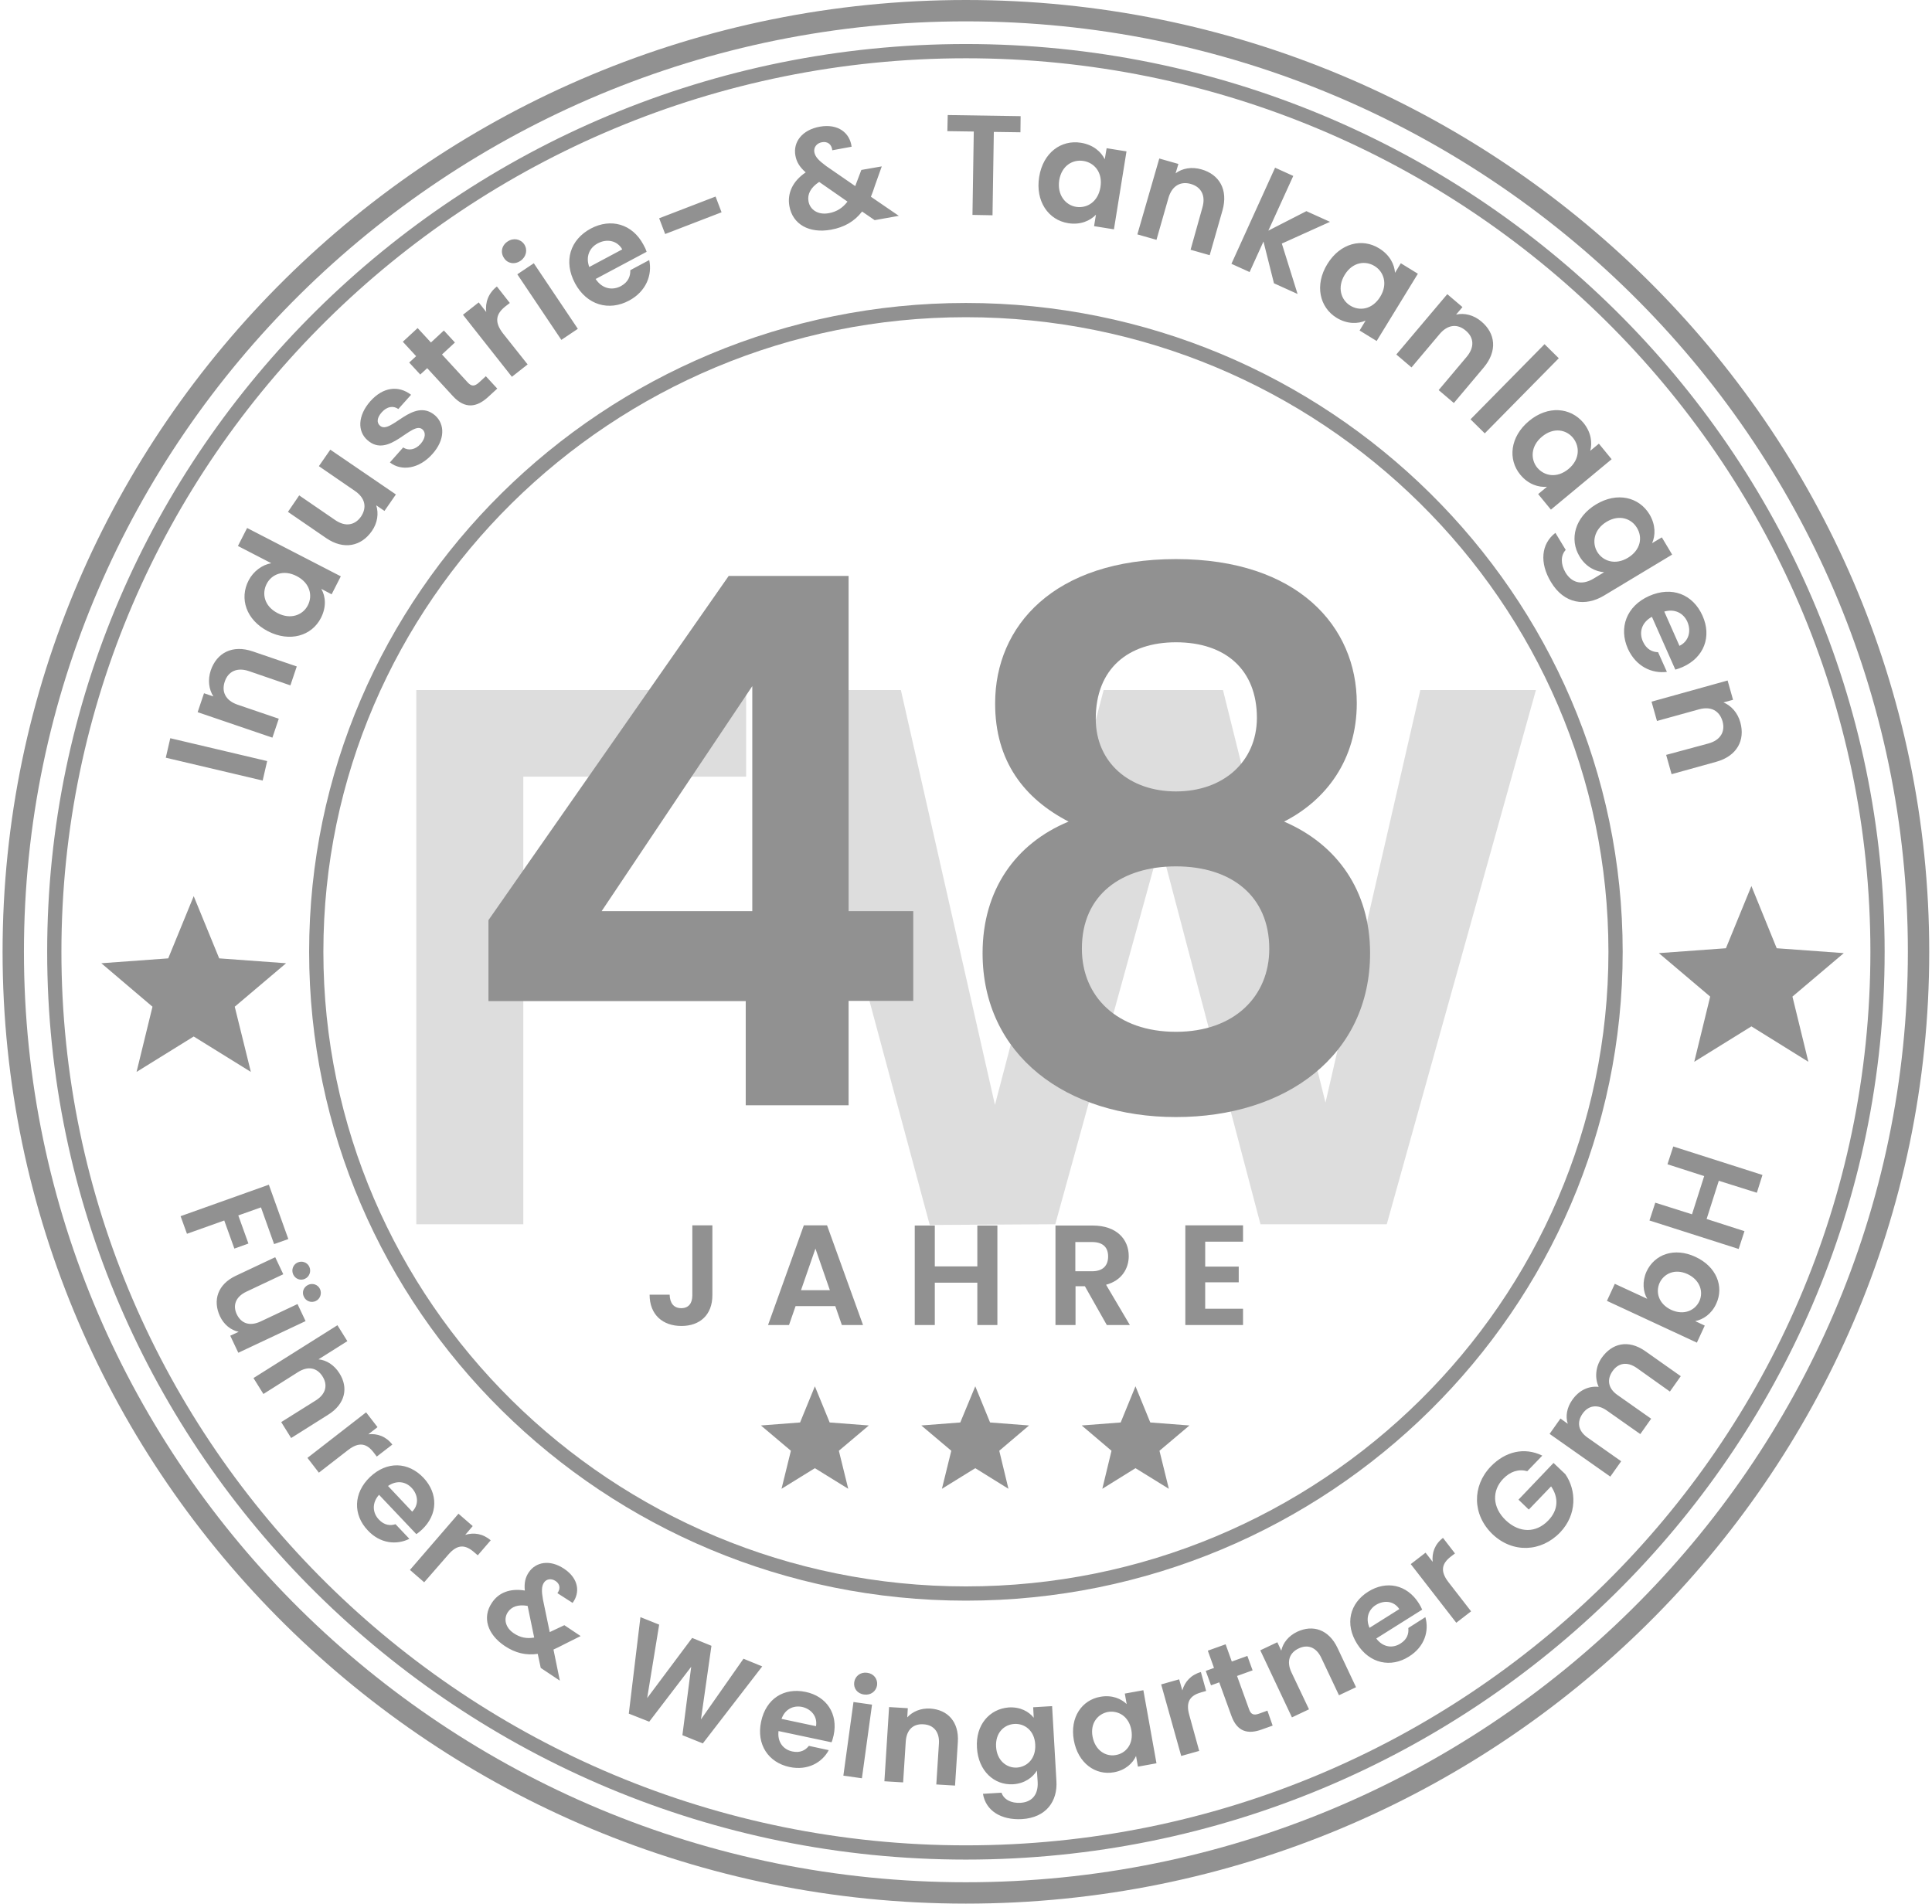 <?xml version="1.0" encoding="utf-8"?>
<svg xmlns="http://www.w3.org/2000/svg" xmlns:xlink="http://www.w3.org/1999/xlink" version="1.1" id="Ebene_1" x="0px" y="0px" viewBox="0 0 1028.3 1016" style="enable-background:new 0 0 1028.3 1016;" xml:space="preserve" width="137" height="135">
<style type="text/css">
	.st0{clip-path:url(#SVGID_00000035527405614133036340000005533665059199510967_);}
	.st1{opacity:0.15;clip-path:url(#SVGID_00000062879331313907205470000006299288856395842219_);}
	.st2{clip-path:url(#SVGID_00000043453256104041808420000007757380365174528950_);fill:#1D1D1B;}
	.st3{clip-path:url(#SVGID_00000062879331313907205470000006299288856395842219_);fill:#919191;}
	.st4{clip-path:url(#SVGID_00000035527405614133036340000005533665059199510967_);fill:none;stroke:#919191;stroke-width:1.5;}
	.st5{clip-path:url(#SVGID_00000035527405614133036340000005533665059199510967_);fill:#919191;}
	.st6{clip-path:url(#SVGID_00000093895266752665312340000011660538707739874191_);fill:#919191;}
	.st7{clip-path:url(#SVGID_00000125582677513916584660000011767975054051166351_);fill:#919191;}
</style>
<g>
	<defs>
		<rect id="SVGID_1_" width="1028.3" height="1016"/>
	</defs>
	<clipPath id="SVGID_00000180368469473529250140000007346262023992375688_">
		<use xlink:href="#SVGID_1_" style="overflow:visible;"/>
	</clipPath>
	<g style="clip-path:url(#SVGID_00000180368469473529250140000007346262023992375688_);">
		<defs>
			<rect id="SVGID_00000050640034100410037700000012764467118162346412_" width="1028.3" height="1016"/>
		</defs>
		<clipPath id="SVGID_00000176764370338255853940000007610408774966500284_">
			<use xlink:href="#SVGID_00000050640034100410037700000012764467118162346412_" style="overflow:visible;"/>
		</clipPath>
		<g style="opacity:0.15;clip-path:url(#SVGID_00000176764370338255853940000007610408774966500284_);">
			<g>
				<defs>
					<rect id="SVGID_00000060717748479000775930000015183959102714245523_" x="152.3" y="315.1" width="734.5" height="346.4"/>
				</defs>
				<clipPath id="SVGID_00000097498167801447624390000014912463189427499167_">
					<use xlink:href="#SVGID_00000060717748479000775930000015183959102714245523_" style="overflow:visible;"/>
				</clipPath>
				<path style="clip-path:url(#SVGID_00000097498167801447624390000014912463189427499167_);fill:#1D1D1B;" d="M494.8,653.8l67-0.4      l56-203l53.5,203h67.4l79.6-285.1h-61.7L706,588.5l-54.7-220.2h-63.7l-58,221.4l-50.2-221.4H418L494.8,653.8z M220.7,653.4h57.2      V532.9H369v-45.3h-91.1v-73.1h118.9v-46.2h-176V653.4z"/>
			</g>
		</g>
		<path style="clip-path:url(#SVGID_00000176764370338255853940000007610408774966500284_);fill:#919191;" d="M514.1,992.5    C243.8,992.5,23.8,775.1,23.8,508c0-267.1,220-484.5,490.3-484.5c270.4,0,490.3,217.3,490.3,484.5    C1004.5,775.1,784.5,992.5,514.1,992.5z M514.1,31.1C248,31.1,31.4,245.1,31.4,508c0,262.9,216.6,476.9,482.7,476.9    c266.2,0,482.7-213.9,482.7-476.9C996.9,245.1,780.3,31.1,514.1,31.1z"/>
		<path style="clip-path:url(#SVGID_00000176764370338255853940000007610408774966500284_);fill:#919191;" d="M514.1,1016    C230.6,1016,0,788.1,0,508C0,227.9,230.6,0,514.1,0s514.1,227.9,514.1,508C1028.3,788.1,797.6,1016,514.1,1016z M514.1,11.4    C236.9,11.4,11.4,234.2,11.4,508c0,273.8,225.5,496.6,502.7,496.6s502.7-222.8,502.7-496.6C1016.9,234.2,791.3,11.4,514.1,11.4z"/>
	</g>
	
		<path style="clip-path:url(#SVGID_00000180368469473529250140000007346262023992375688_);fill:none;stroke:#919191;stroke-width:1.5;" d="   M168.9,505"/>
	
		<path style="clip-path:url(#SVGID_00000180368469473529250140000007346262023992375688_);fill:none;stroke:#919191;stroke-width:1.5;" d="   M216.3,679.6"/>
	<polygon style="clip-path:url(#SVGID_00000180368469473529250140000007346262023992375688_);fill:#919191;" points="102,499.1    92.9,521.4 68.9,523.2 87.3,538.7 81.5,562.1 102,549.4 122.5,562.1 116.7,538.7 135.1,523.2 111.1,521.4  "/>
	<polygon style="clip-path:url(#SVGID_00000180368469473529250140000007346262023992375688_);fill:#919191;" points="102,478.3    88.4,511.5 52.7,514.1 80,537.3 71.5,572.1 102,553.2 132.5,572.1 123.9,537.3 151.3,514.1 115.6,511.5  "/>
	<polygon style="clip-path:url(#SVGID_00000180368469473529250140000007346262023992375688_);fill:#919191;" points="933.3,472.9    919.7,506.1 883.9,508.7 911.3,531.9 902.8,566.7 933.3,547.8 963.7,566.7 955.2,531.9 982.6,508.7 946.8,506.1  "/>
	<g style="clip-path:url(#SVGID_00000180368469473529250140000007346262023992375688_);">
		<defs>
			<rect id="SVGID_00000070835816126179090680000013765106431481408168_" width="1028.3" height="1016"/>
		</defs>
		<clipPath id="SVGID_00000101810238914017001690000010723811111044948897_">
			<use xlink:href="#SVGID_00000070835816126179090680000013765106431481408168_" style="overflow:visible;"/>
		</clipPath>
		<path style="clip-path:url(#SVGID_00000101810238914017001690000010723811111044948897_);fill:#919191;" d="M626.2,462.4    c29.4,0,49.8,15.7,49.8,44c0,25.1-18.4,44.3-49.8,44.3c-31.4,0-50.2-18.8-50.2-44.3C575.9,477.3,597.5,462.4,626.2,462.4     M626.2,422.4c-24.7,0-42.8-15.3-42.8-38.8c0-26.7,17.3-40.8,42.8-40.8c26.3,0,43.2,14.5,43.2,40.4    C669.3,406.7,651.3,422.4,626.2,422.4 M568.9,438.5C540.6,450.2,523,475,523,508.7c0,54.5,44.7,87.5,103.2,87.5    c58.9,0,103.6-33,103.6-87.5c0-33.4-17.7-58.1-45.9-70.2c22.4-11.4,38.8-33,38.8-63.2c0-40.8-31.4-76.9-96.5-76.9    s-96.5,35.7-96.5,76.9C529.6,406.3,545.3,426.3,568.9,438.5 M319.7,486.3l80.4-120.1v120.1H319.7z M396.6,589.9h54.9v-55.7h34.5    v-47.9h-34.5V307.4h-64L259.3,491.1v43.2h137.3V589.9z"/>
		<path style="clip-path:url(#SVGID_00000101810238914017001690000010723811111044948897_);fill:#919191;" d="M662,654h-30.8v53.2    H662v-8.7h-20.2v-14.1h17.9V676h-17.9v-13.3H662V654z M561.9,654.1v53.1h10.7v-20.7h5l11.7,20.7h12.3l-12.7-21.5    c8.5-2.3,12.1-8.8,12.1-15.3c0-8.9-6.4-16.3-19.2-16.3H561.9z M590,670.6c0,4.8-2.7,7.9-8.6,7.9h-8.9v-15.6h8.9    C587.4,662.9,590,665.9,590,670.6 M520.2,707.2h10.7v-53.1h-10.7v21.8h-22.7v-21.8h-10.7v53.1h10.7v-22.6h22.7V707.2z     M441.5,688.6h-15.4l7.7-22.2L441.5,688.6z M447.9,707.2h11.3L440,654h-12.4l-19.1,53.2h11.2l3.5-10.1h21.2L447.9,707.2z     M368.1,691.4c0,4.2-2,6.8-5.9,6.8c-4,0-6.1-2.7-6.2-7.2h-10.7c0,10.7,7,16.7,17,16.7c9.8,0,16.5-5.9,16.5-16.4v-37.3h-10.7V691.4    z"/>
		<path style="clip-path:url(#SVGID_00000101810238914017001690000010723811111044948897_);fill:#919191;" d="M514.1,854.3    c-193.2,0-350.5-155.3-350.5-346.3s157.2-346.3,350.5-346.3S864.6,317.1,864.6,508S707.4,854.3,514.1,854.3z M514.1,169.3    c-189.1,0-342.9,151.9-342.9,338.7c0,186.7,153.8,338.7,342.9,338.7C703.2,846.7,857,694.7,857,508    C857,321.3,703.2,169.3,514.1,169.3z"/>
	</g>
	<polygon style="clip-path:url(#SVGID_00000180368469473529250140000007346262023992375688_);fill:#919191;" points="433.5,739.9    425.6,759.2 404.7,760.8 420.7,774.3 415.7,794.6 433.5,783.6 451.3,794.6 446.3,774.3 462.3,760.8 441.4,759.2  "/>
	<polygon style="clip-path:url(#SVGID_00000180368469473529250140000007346262023992375688_);fill:#919191;" points="519.1,739.9    511.1,759.2 490.3,760.8 506.3,774.3 501.3,794.6 519.1,783.6 536.8,794.6 531.9,774.3 547.8,760.8 527,759.2  "/>
	<polygon style="clip-path:url(#SVGID_00000180368469473529250140000007346262023992375688_);fill:#919191;" points="604.6,739.9    596.7,759.2 575.9,760.8 591.8,774.3 586.9,794.6 604.6,783.6 622.4,794.6 617.4,774.3 633.4,760.8 612.5,759.2  "/>
	<g style="clip-path:url(#SVGID_00000180368469473529250140000007346262023992375688_);">
		<defs>
			<rect id="SVGID_00000060716336152565030180000008665244717774138039_" width="1028.3" height="1016"/>
		</defs>
		<clipPath id="SVGID_00000007400844750170476810000000836027986773205940_">
			<use xlink:href="#SVGID_00000060716336152565030180000008665244717774138039_" style="overflow:visible;"/>
		</clipPath>
		<path style="clip-path:url(#SVGID_00000007400844750170476810000000836027986773205940_);fill:#919191;" d="M936.2,636.6l3-9.5    l-47.6-15.2l-3.1,9.5l19.6,6.3l-6.5,20.4l-19.6-6.2l-3.1,9.5l47.6,15.2l3.1-9.5l-20.2-6.5l6.5-20.4L936.2,636.6z M899.2,680    c6.8,3.2,8.6,9.6,6.3,14.5c-2.3,4.9-8.2,7.7-15,4.6c-6.8-3.2-8.4-9.5-6.2-14.4C886.6,679.8,892.4,676.9,899.2,680 M877.7,693.2    l-17.3-8l-4.2,9.1l48,22.3l4.2-9.1l-5.1-2.4c4.1-0.8,8.6-3.6,11.2-9.2c4.3-9.2,0.2-19.9-11.1-25.1c-11.2-5.2-21.8-1.4-26.1,7.9    C874.9,684.1,875.5,689.5,877.7,693.2 M889.8,742.7l5.8-8.2l-19-13.4c-9-6.3-17.7-4.2-23.2,3.6c-3.3,4.7-3.8,10.8-1.6,15.5    c-5.6-0.6-10.7,2-14.2,7.1c-2.8,4-3.6,8.7-2.3,12.6l-3.9-2.8l-5.8,8.2l32.4,22.8l5.8-8.2l-17.9-12.6c-5.2-3.6-5.8-8.4-2.7-12.8    c3-4.3,7.8-5.3,12.9-1.7l17.9,12.6l5.8-8.2l-17.9-12.6c-5.2-3.6-5.8-8.4-2.7-12.8c3-4.3,7.7-5.3,12.9-1.7L889.8,742.7z     M794.2,782.7c-10,10.4-9.9,25.7,0.9,36.1c10.8,10.3,26,9.6,36.1-0.9c9.2-9.6,8.7-22.6,2.8-31.1l-6.3-6l-18.7,19.6l5.5,5.3    l11.9-12.4c4.1,6,3.9,12.6-1.5,18.2c-6.4,6.7-15.3,6.9-22.7-0.1c-7.2-6.9-7.5-15.8-1.3-22.2c3.7-3.8,8.1-5.3,12.8-4l8-8.3    C812.1,772.2,801.9,774.7,794.2,782.7 M771.6,844.4c-4.7-6.1-3.3-10.1,1.4-13.7l2.1-1.6l-6.4-8.3c-4.4,3.4-6,8-5.5,12.8l-3.8-4.9    l-7.9,6.1l24.3,31.3l7.9-6.1L771.6,844.4z M759.3,863.1l-9.1,5.8c0.3,2.9-0.5,6-4.2,8.3c-4.2,2.7-9.4,2-12.9-2.7l24.5-15.4    c-0.5-1.2-1.1-2.3-1.8-3.4c-6.3-10-17.3-12.3-27-6.2c-9.9,6.2-12.6,17.3-5.9,27.9c6.6,10.5,18,12.9,27.7,6.7    C758.9,878.9,761.4,870.5,759.3,863.1 M732.9,856.6c4.4-2.7,9.6-2.2,12.5,2.2l-15.9,10C727.3,863.8,728.9,859.1,732.9,856.6     M713.2,904.8l9.1-4.3l-9.9-21c-4.7-9.9-13.2-12.5-21.5-8.6c-4.6,2.2-7.6,5.9-8.5,10.1l-2.1-4.5l-9.1,4.3l16.9,35.8l9.1-4.3    l-9.4-19.8c-2.7-5.8-1-10.4,3.9-12.7c4.8-2.3,9.4-0.7,12.1,5.1L713.2,904.8z M655.8,915.8c3.1,8.6,8.9,9.9,16.1,7.3l5.9-2.1    L675,913l-4.4,1.6c-3,1.1-4.4,0.3-5.3-2.1l-6.5-18l8.3-3l-2.8-7.7l-8.3,3l-3.3-9.2l-9.5,3.4l3.3,9.2l-4.4,1.6l2.8,7.7l4.4-1.6    L655.8,915.8z M633.3,915.3c-2.1-7.4,0.8-10.5,6.5-12.1l2.5-0.7l-2.8-10.1c-5.3,1.5-8.6,5.2-9.9,9.8l-1.7-5.9l-9.6,2.7l10.7,38.2    l9.6-2.7L633.3,915.3z M602.4,923.4c1.3,7.4-2.9,12.4-8.3,13.3c-5.3,1-11-2.4-12.4-9.8s3-12.2,8.2-13.2    C595.4,912.8,601.1,916,602.4,923.4 M571.7,928.8c2.2,12.2,11.5,18.9,21.4,17.1c6.2-1.1,10.1-4.9,11.8-8.7l1,5.7l9.9-1.8l-7-39    l-9.9,1.8l1,5.6c-2.9-2.8-7.7-5-14-3.9C576,907.3,569.5,916.6,571.7,928.8 M551.1,931.1c0.4,7.5-4.3,11.9-9.8,12.3    c-5.4,0.3-10.7-3.7-11.1-11.2c-0.4-7.5,4.4-11.8,9.8-12.1C545.4,919.8,550.7,923.6,551.1,931.1 M520,932.8    c0.7,12.4,9.2,20.1,19.3,19.5c6.2-0.4,10.5-3.7,12.7-7.3l0.4,6.1c0.4,7.4-3.7,10.8-9.2,11.1c-5,0.3-8.9-1.8-10.1-5.4l-9.9,0.6    c1.5,9,9.6,14.1,20.8,13.5c13-0.8,19.1-9.6,18.4-20.4l-2.3-39.9l-10.1,0.6l0.3,5.6c-2.6-3.3-7.2-5.9-13.4-5.5    C526.8,912.1,519.2,920.5,520,932.8 M498.3,952.4l10,0.6l1.5-23.2c0.7-10.9-5.5-17.3-14.7-17.9c-5.1-0.3-9.5,1.6-12.3,4.7l0.3-4.9    l-10-0.6l-2.5,39.6l10,0.6l1.4-21.8c0.4-6.4,4.1-9.6,9.5-9.2c5.3,0.3,8.6,4,8.2,10.3L498.3,952.4z M459.8,904.4    c3.5,0.5,6.4-1.7,6.9-5c0.4-3.3-1.8-6.2-5.3-6.6c-3.5-0.5-6.4,1.7-6.9,5C454,901.1,456.2,904,459.8,904.4 M448.7,947.7l9.9,1.4    l5.4-39.3l-9.9-1.4L448.7,947.7z M440.9,934.1l-10.6-2.3c-1.8,2.3-4.6,3.9-8.8,3c-4.9-1-8.1-5.1-7.4-10.9l28.3,6    c0.5-1.2,0.8-2.5,1.1-3.7c2.5-11.5-3.8-20.9-15-23.2c-11.5-2.4-21.1,3.6-23.7,15.9c-2.6,12.2,3.9,21.8,15.2,24.2    C429.6,945.1,437.3,940.8,440.9,934.1 M426.6,911c5,1.1,8.4,5.2,7.5,10.3l-18.4-3.9C417.5,912.3,421.9,910.1,426.6,911     M334.2,914.6l10.9,4.3l22.4-29.3l-4.7,36.5l10.9,4.4l31.7-41.1l-10-4.1l-22.7,32.4l5.6-39.3l-10.3-4.2l-24,32.1l6.4-39.2l-10-4    L334.2,914.6z M272.8,871.7c-4.5-3-5.5-7.7-3.2-11.2c2-3,5.5-4.3,10.6-3.4l3.5,16.9C279.7,874.7,276.2,874,272.8,871.7     M304.2,855.5c4.1-5.5,3.3-13-4.5-18.2c-7.6-5.1-15.1-3.7-18.9,1.9c-1.8,2.7-2.5,5.6-2.1,9.7c-8-1.3-14.1,1.2-17.6,6.6    c-5.2,7.7-2.4,16.8,6.9,23c5.7,3.8,11.4,5.1,17.6,4.2l1.6,7.5l10.2,6.8l-3.4-16.6c1.8-0.8,3.6-1.7,5.5-2.7l9-4.5l-8.7-5.8    l-7.2,3.4c-0.2,0.1-0.4,0.2-0.6,0.3l-3.6-17.3c-0.8-4.5-0.8-7.1,0.5-9.1c1.3-2,3.9-2.4,6.2-0.9c2.2,1.5,2.9,3.9,1,6.5L304.2,855.5    z M237.9,829.7c5-5.8,9.2-5.2,13.7-1.3l2,1.7l6.9-8c-4.2-3.6-9-4.3-13.6-2.9l4-4.7l-7.6-6.6l-25.9,30l7.6,6.6L237.9,829.7z     M217.1,821.3l-7.4-7.8c-2.8,0.9-6,0.6-8.9-2.5c-3.4-3.6-3.8-8.8,0.1-13.2l19.9,21c1.1-0.7,2.1-1.6,3-2.4    c8.6-8.1,8.7-19.3,0.8-27.7c-8.1-8.5-19.4-9-28.5-0.4c-9,8.6-9.1,20.2-1.2,28.5C201.5,823.9,210.3,824.7,217.1,821.3 M218.3,794.1    c3.5,3.7,4,9,0.3,12.7l-12.9-13.7C210.2,790,215,790.6,218.3,794.1 M184.4,773.9c6.1-4.7,10.1-3.3,13.7,1.4l1.6,2.1l8.3-6.4    c-3.4-4.4-8-6-12.8-5.5l4.9-3.8l-6.1-7.9l-31.3,24.3l6.1,7.9L184.4,773.9z M133.9,735.5l5.3,8.5l18.5-11.7    c5.4-3.4,10.2-2.3,13.1,2.4c2.8,4.5,1.8,9.3-3.6,12.7L148.7,759l5.3,8.5l19.7-12.4c9.3-5.8,10.9-14.5,6.1-22.1    c-2.8-4.5-7-7.1-11.2-7.5l15.4-9.7l-5.3-8.5L133.9,735.5z M160.8,692.1c1.1,2.4,3.9,3.4,6.3,2.3c2.4-1.1,3.4-4,2.3-6.4    c-1.1-2.4-4-3.4-6.4-2.2C160.6,687,159.6,689.7,160.8,692.1 M155.1,680.2c1.1,2.4,3.9,3.5,6.3,2.3c2.4-1.1,3.4-4,2.3-6.4    c-1.1-2.4-4-3.4-6.4-2.2C155,675,154,677.8,155.1,680.2 M161.7,705.1l-4.3-9.1l-19.7,9.3c-5.8,2.7-10.3,1.1-12.7-3.8    c-2.3-4.8-0.6-9.4,5.1-12.1l19.7-9.3l-4.3-9.1l-21,9.9c-9.8,4.6-12.4,13.2-8.5,21.6c2.1,4.5,5.9,7.5,10,8.3l-4.5,2.1l4.3,9.1    L161.7,705.1z M95,649.1l3.4,9.4l19.9-7.1l5.4,15l7.5-2.7l-5.4-15l12.1-4.3l7,19.6l7.6-2.7l-10.4-29L95,649.1z"/>
		<path style="clip-path:url(#SVGID_00000007400844750170476810000000836027986773205940_);fill:#919191;" d="M887.8,402.9l2.9,10.3    l23.8-6.6c11.2-3.1,15.5-11.6,12.9-21c-1.4-5.2-4.9-9-9-10.7l5.1-1.4l-2.9-10.3l-40.6,11.3l2.9,10.3l22.4-6.2    c6.5-1.8,11,0.8,12.6,6.4c1.5,5.4-1,10-7.5,11.8L887.8,402.9z M888.2,358.6l-4.7-10.5c-3.1-0.1-6.2-1.5-8.1-5.7    c-2.2-4.9-0.7-10.2,4.8-13.2l12.5,28.2c1.3-0.4,2.6-0.8,3.9-1.4c11.5-5.1,15.6-16.3,10.6-27.4c-5.1-11.4-16.3-15.9-28.5-10.5    c-12.1,5.4-16.3,17-11.3,28.2C871.7,355.7,880.1,359.6,888.2,358.6 M899.1,331.8c2.2,5,0.8,10.5-4.2,12.9l-8.1-18.3    C892.4,324.8,897,327.2,899.1,331.8 M867.4,297.7c-6.8,4.1-13.4,1.8-16.4-3.2c-2.9-4.9-1.8-11.9,5-16c6.8-4.1,13.3-1.7,16.2,3.2    C875.3,286.7,874.3,293.5,867.4,297.7 M850.4,269.2c-11.3,6.8-14.4,18.6-8.8,27.8c3.4,5.7,8.7,8.1,13.1,8.4l-5.6,3.4    c-6.7,4-11.9,1.9-15-3.2c-2.7-4.6-2.6-9.2,0.1-12.1l-5.5-9.1c-7.7,5.9-8.5,16.1-2.4,26.2c7.1,11.9,18.5,13.2,28.3,7.3L891,296    l-5.5-9.2l-5.2,3.1c1.8-4,2-9.7-1.4-15.4C873.3,265.3,861.7,262.4,850.4,269.2 M835.7,250.3c-6.2,5.1-12.9,3.8-16.7-0.7    c-3.6-4.4-3.6-11.5,2.6-16.6c6.2-5.1,12.9-3.7,16.5,0.7C841.8,238.3,841.8,245.2,835.7,250.3 M814.6,224.7    c-10.1,8.4-11.4,20.5-4.6,28.7c4.3,5.2,9.8,6.8,14.2,6.4l-4.7,3.9l6.8,8.3l32.4-26.9l-6.8-8.3l-4.6,3.8c1.1-4.2,0.6-9.8-3.7-15    C836.7,217.4,824.7,216.3,814.6,224.7 M783.4,223.8l7.6,7.5l39.5-40.1l-7.6-7.5L783.4,223.8z M766.4,208.2l8.1,6.9l15.9-18.9    c7.5-8.9,6.3-18.3-1.2-24.6c-4.1-3.5-9.1-4.7-13.5-3.7l3.4-4l-8.1-6.9l-27.2,32.2l8.1,6.9l15-17.8c4.4-5.2,9.6-5.6,14-1.8    c4.3,3.6,4.8,8.8,0.4,14L766.4,208.2z M735.2,158.4c-4.2,6.8-11,7.8-16,4.7c-4.9-3-7.1-9.7-2.9-16.5c4.2-6.8,11-7.6,15.9-4.6    C737.1,145,739.4,151.6,735.2,158.4 M707,140.9c-6.9,11.2-4.2,23.1,4.9,28.7c5.7,3.5,11.5,3.3,15.5,1.5l-3.2,5.3l9.1,5.6l22-35.9    l-9.1-5.6l-3.1,5.1c-0.3-4.3-2.6-9.4-8.4-13C725.6,126.9,713.9,129.7,707,140.9 M655.8,140.8l9.7,4.4l7.4-16.3l5.6,22.3l12.6,5.7    l-8.4-26.9l25.7-11.6l-12.6-5.7l-20.3,10.4l13.3-29.2l-9.7-4.4L655.8,140.8z M634,133.3l10.2,2.9l6.8-23.8    c3.2-11.2-1.7-19.3-11.2-22c-5.2-1.5-10.2-0.6-13.8,2.1l1.5-5l-10.2-2.9l-11.7,40.5l10.2,2.9l6.4-22.4c1.9-6.5,6.5-9,12-7.4    c5.4,1.6,8,6.1,6.1,12.6L634,133.3z M585.9,99.9c-1.3,7.9-7.2,11.4-13,10.5c-5.6-0.9-10.2-6.3-9-14.2c1.3-7.9,7.3-11.2,12.9-10.3    C582.6,86.8,587.2,92,585.9,99.9 M553.2,94.4c-2.1,13,4.9,23,15.4,24.7c6.6,1.1,11.8-1.3,14.9-4.5l-1,6.1l10.6,1.7l6.7-41.6    l-10.6-1.7l-1,5.9c-1.9-3.9-6-7.7-12.7-8.8C565,74.5,555.3,81.4,553.2,94.4 M504.2,70l14.1,0.2l-0.7,44.5l10.7,0.2l0.7-44.5    l14.2,0.2l0.1-8.6l-38.9-0.6L504.2,70z M440.8,113.8c-5.7,1-9.9-1.9-10.7-6.3c-0.7-3.8,1.1-7.4,5.7-10.4l15.1,10.5    C448.4,110.9,445.1,113.1,440.8,113.8 M453.1,78.3c-0.9-7.3-7.1-12.4-16.9-10.7c-9.6,1.7-14.4,8.3-13.1,15.4    c0.6,3.4,2.2,6.1,5.5,9c-7.1,4.8-9.9,11.3-8.7,18c1.7,9.7,10.5,14.7,22.2,12.6c7.1-1.3,12.5-4.4,16.6-9.7l6.7,4.6l12.9-2.3    L463.4,105c0.8-1.9,1.5-3.9,2.2-6.1l3.6-10.1l-10.9,1.9l-3,7.9c-0.1,0.3-0.1,0.5-0.3,0.7l-15.5-10.7c-3.9-2.9-5.8-4.8-6.3-7.4    c-0.4-2.5,1.2-4.8,4.1-5.3c2.8-0.5,5.1,0.9,5.5,4.3L453.1,78.3z M353.6,124.9l30.1-11.6l-3.2-8.4l-30.1,11.6L353.6,124.9z     M345.1,138.8l-10.1,5.4c0.1,3.1-1,6.3-5,8.5c-4.7,2.5-10.1,1.4-13.5-3.8l27.2-14.5c-0.4-1.3-1-2.6-1.7-3.8    c-5.9-11.1-17.4-14.3-28.1-8.6c-11,5.9-14.7,17.4-8.4,29.2c6.3,11.7,18.1,15,28.9,9.2C343.5,155.5,346.8,146.7,345.1,138.8     M317.6,129.9c4.8-2.6,10.4-1.6,13.1,3.2l-17.6,9.4C311.1,137.1,313.1,132.3,317.6,129.9 M276.4,139.2c3.1-2.1,3.9-5.9,2-8.8    c-2-2.9-5.8-3.6-8.9-1.5c-3.2,2.1-3.9,5.9-1.9,8.8C269.4,140.6,273.2,141.4,276.4,139.2 M298.2,181.4l8.8-5.9l-23.5-35l-8.8,5.9    L298.2,181.4z M267.1,178c-5-6.4-3.6-10.7,1.4-14.6l2.2-1.7l-6.9-8.8c-4.6,3.6-6.3,8.6-5.7,13.6l-4-5.1l-8.4,6.6l26.1,33.1    l8.4-6.6L267.1,178z M240.3,211.4c6.5,7.1,12.8,6,18.8,0.5l4.9-4.5l-6.1-6.6l-3.6,3.3c-2.5,2.3-4.1,2.1-6,0.1l-13.8-15l6.9-6.4    l-5.9-6.4l-6.9,6.4l-7.1-7.7l-7.9,7.3l7.1,7.7l-3.7,3.4l5.9,6.4l3.7-3.4L240.3,211.4z M230.8,221.7c-11.7-10-23.7,10.6-29.4,5.5    c-1.8-1.6-1.7-4.2,1-7.2c2.8-3.1,6.1-3.6,8.8-1.7l6.8-7.6c-6.7-5.1-14.9-4.2-21.7,3.4c-6.9,7.8-6.9,16.2-1.6,20.8    c11.5,10.3,23.8-10.7,29.4-5.7c1.8,1.6,1.7,4.6-1,7.7c-2.8,3.2-6.6,3.8-9.3,1.9l-7.1,8c6.2,4.9,15.7,3.4,22.7-4.5    C236.1,234.8,236.2,226.5,230.8,221.7 M174.9,240l-6.1,8.8L188,262c5.6,3.8,6.5,8.9,3.3,13.7c-3.2,4.6-8.3,5.7-13.9,1.8    l-19.1-13.1l-6,8.8l20.4,14c9.5,6.5,18.8,4.3,24.4-3.8c3-4.3,3.7-9.4,2.3-13.7l4.4,3l6.1-8.8L174.9,240z M157,307.5    c7.1,3.7,8.6,10.4,5.9,15.6c-2.6,5.1-9.1,7.8-16.2,4.1c-7.1-3.7-8.4-10.4-5.8-15.5C143.5,306.5,149.9,303.8,157,307.5     M141.6,336.9c11.7,6,23.4,2.5,28.3-7.1c3-5.9,2.5-11.5,0.2-15.5l5.5,2.9l4.9-9.6l-50-25.8l-4.9,9.6l17.8,9.2    c-4.8,0.8-9.6,4.3-12.1,9.2C126.3,319.4,129.9,330.8,141.6,336.9 M153.6,365.8l3.4-10.1l-23.4-8c-11-3.8-19.3,0.8-22.5,10.1    c-1.7,5.1-1,10.2,1.4,13.9l-5-1.7l-3.4,10.1l39.9,13.6l3.4-10.1l-22-7.5c-6.4-2.2-8.7-6.9-6.8-12.4c1.8-5.3,6.5-7.7,12.9-5.5    L153.6,365.8z M138.8,416.6l2.4-10.4L89.5,394l-2.4,10.4L138.8,416.6z"/>
	</g>
</g>
</svg>
